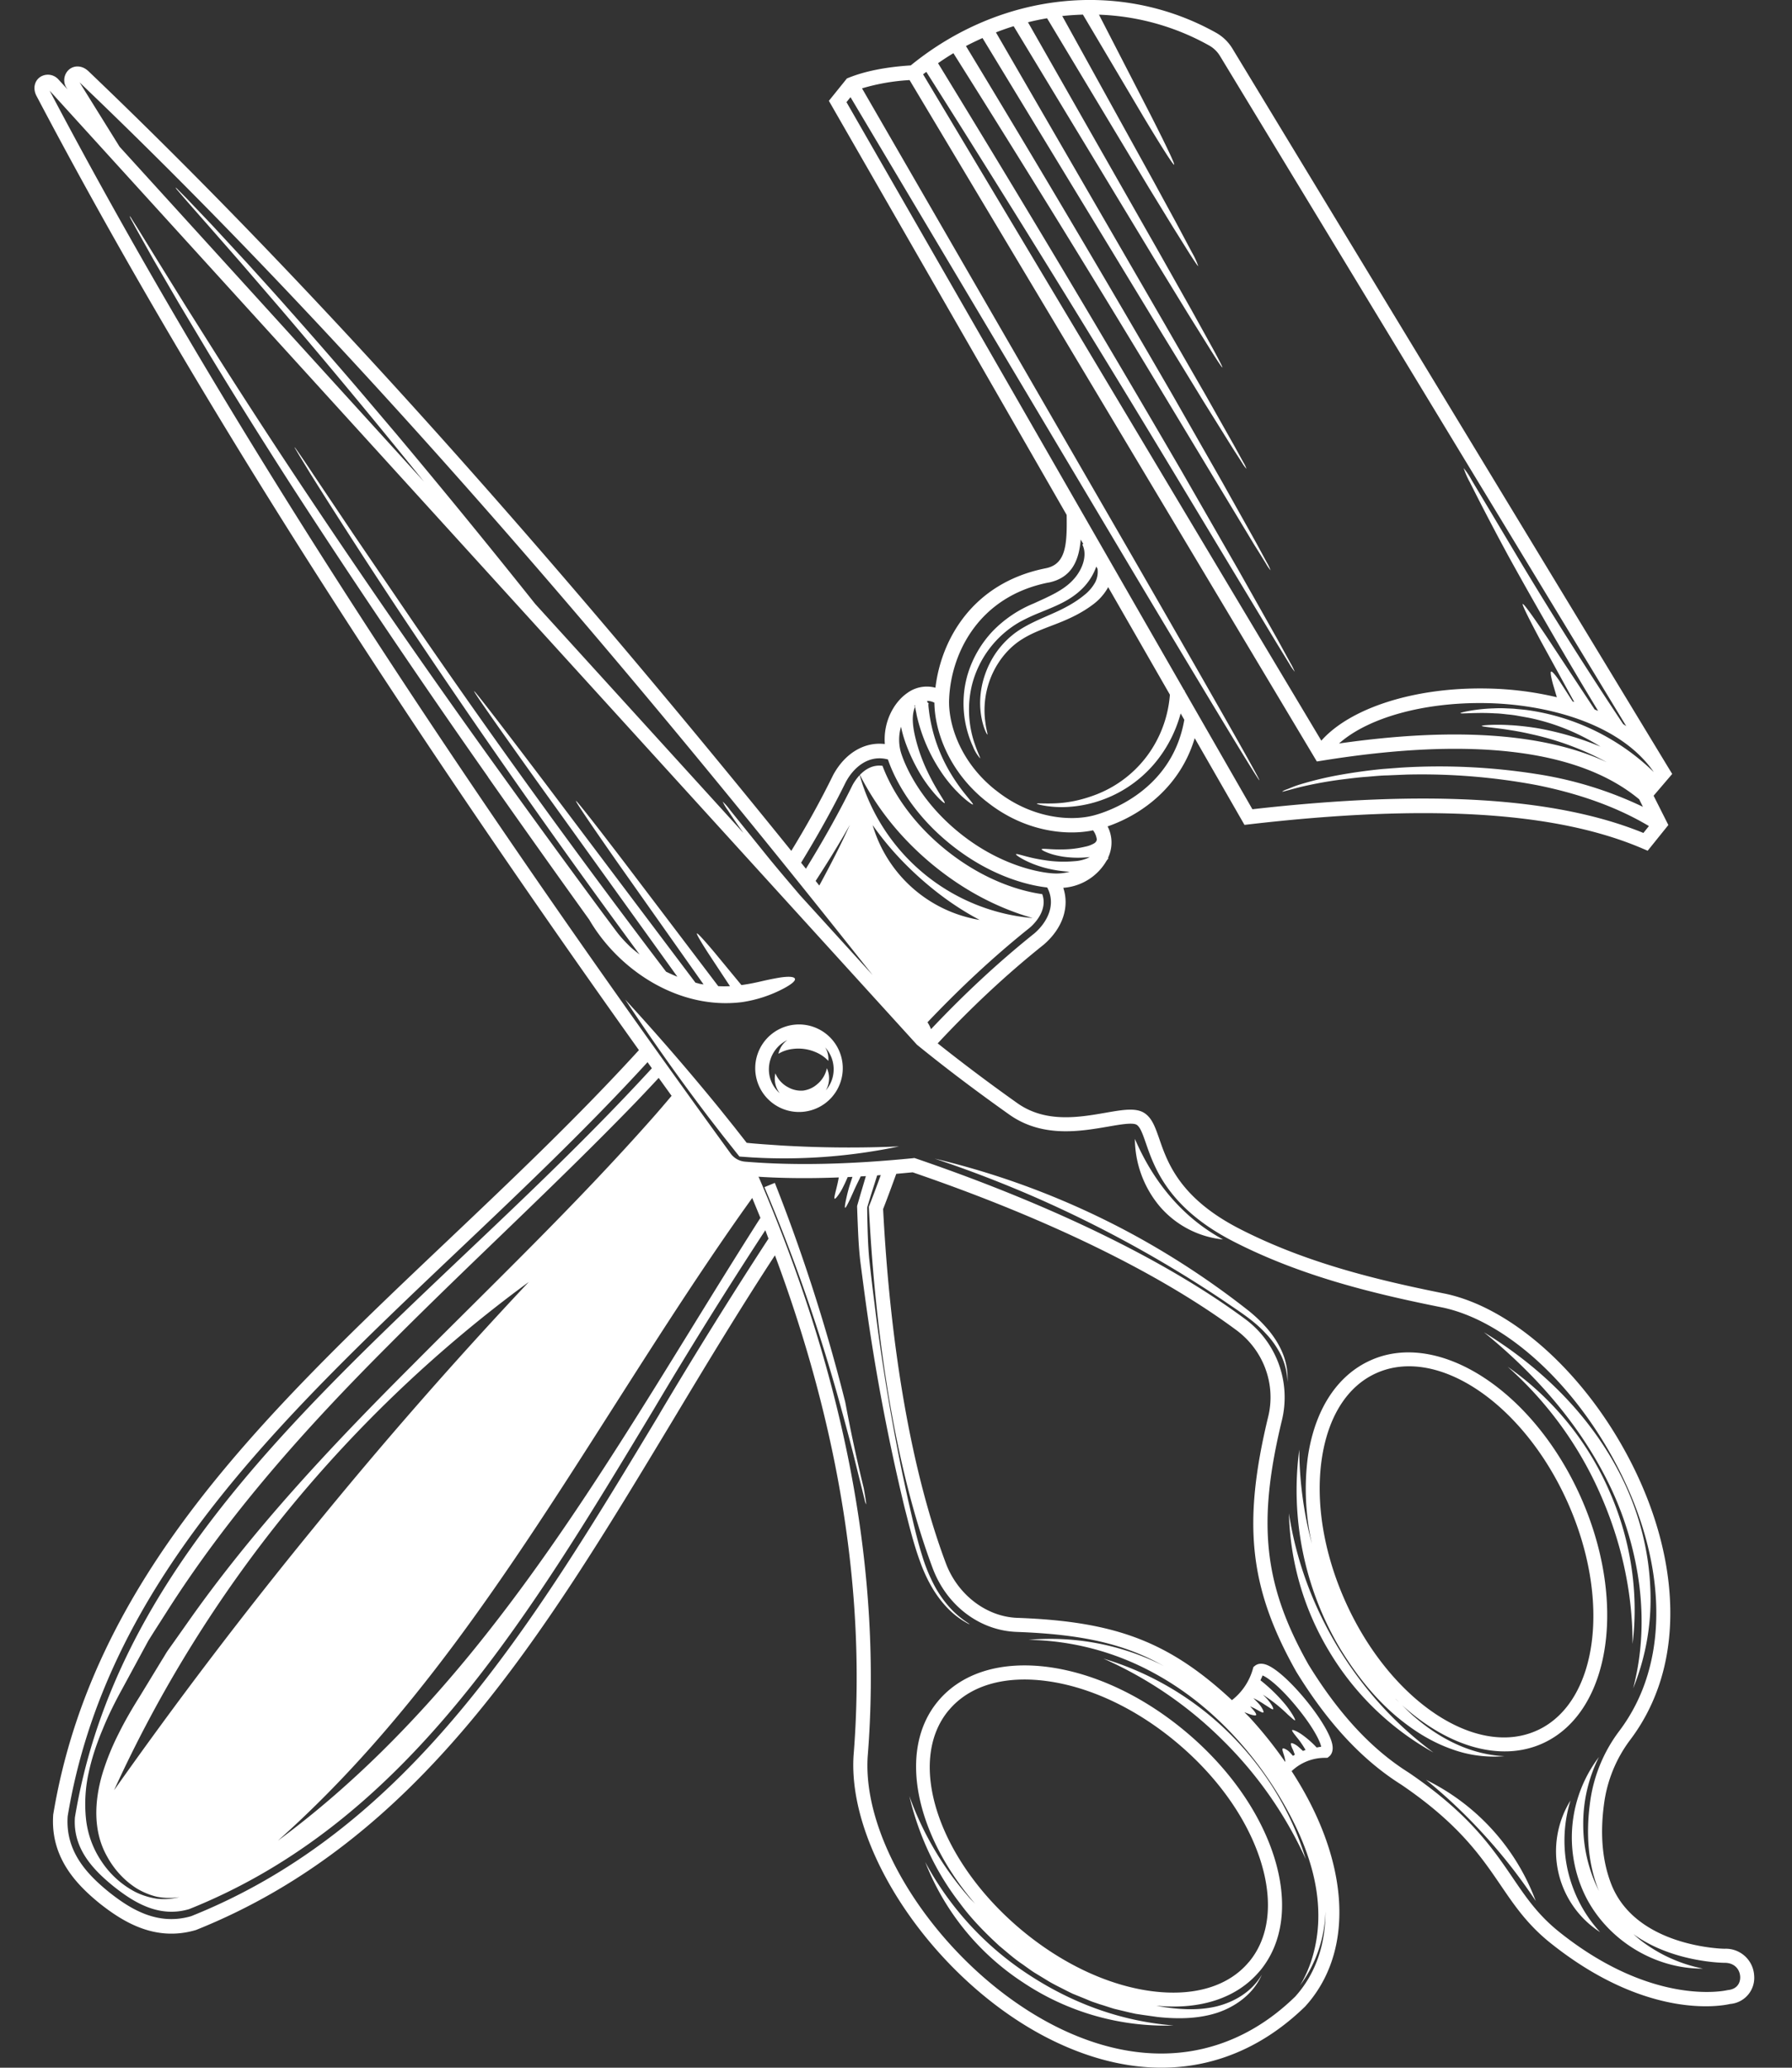 <svg fill="none" xmlns="http://www.w3.org/2000/svg" viewBox="0 0 26 30"><rect x="0" y="0" width="26" height="30" fill="#333333" stroke="none"/><path d="M11.244 18.214c.942 2.527 1.326 4.964 1.14 7.259-.09 1.456 1.308 3.41 2.99 4.18 1.318.605 2.582.414 3.563-.542l.053-.061c.68-.818.562-2.107-.25-3.353a.698.698 0 0 1 .493-.193l.028-.001.022-.018a.128.128 0 0 0 .019-.018c.023-.029.042-.075.03-.148-.05-.305-.665-1.055-.954-1.164-.087-.033-.142-.01-.172.015l-.02.016-.007.024a.872.872 0 0 1-.305.457c-.919-.855-1.699-1.143-3.116-1.194-.447-.017-.863-.335-1.035-.793-.488-1.302-.803-3.079-.91-5.138.069-.176.13-.344.191-.511l.238-.022c1.955.67 3.579 1.462 4.697 2.29.394.292.576.785.461 1.256-.376 1.556-.274 2.489.408 3.7.458.745.956 1.281 1.52 1.636.838.569 1.16 1.043 1.445 1.461.2.294.389.572.723.839 1.41 1.127 2.497.91 2.606.884a.38.38 0 0 0 .349-.41.412.412 0 0 0-.431-.391c-.013 0-1.289-.022-1.645-.944-.128-.333-.162-.725-.101-1.165a1.97 1.97 0 0 1 .377-.92c.2-.264.35-.561.448-.884.307-1.015.087-2.274-.605-3.455-.657-1.12-1.618-1.937-2.51-2.133-.986-.197-2.031-.447-3-.945-.867-.445-1.046-.962-1.164-1.305-.059-.168-.105-.302-.216-.374-.124-.081-.318-.047-.565-.004-.387.067-.87.15-1.279-.14a26.312 26.312 0 0 1-1.155-.867c.474-.508.983-.989 1.538-1.432.276-.238.377-.546.284-.825a.789.789 0 0 0 .628-.393c.01-.013.02-.025.028-.039l-.007-.004.005-.01a.51.51 0 0 0-.011-.445c.516-.178 1.058-.59 1.264-1.28l.722 1.258.07-.008c2.59-.3 4.457-.185 5.707.352l.073.031.3-.373-.214-.425.27-.316-.04-.065L17.883.708a.649.649 0 0 0-.234-.23c-1.39-.78-3.128-.594-4.435.471-.36.023-.663.083-.901.179l-.025.01-.262.325 3.45 6.008c.007.433-.01.716-.304.774-1.061.211-1.516 1.032-1.6 1.733a.48.48 0 0 0-.409.077c-.195.135-.35.42-.325.74-.294-.035-.577.13-.75.45-.186.38-.39.745-.607 1.1C7.748 7.724 4.393 4.002 1.277 1.027l-.003-.002c-.082-.074-.194-.081-.271-.017a.205.205 0 0 0-.037.268l.013.02-.13-.142a.205.205 0 0 0-.266-.037c-.083.057-.107.166-.057.268C2.66 5.442 5.53 9.988 9.27 15.236c-.887.972-1.84 1.876-2.778 2.766-2.649 2.512-5.15 4.884-5.72 8.326-.044.622.338 1.015.675 1.289.342.27.808.559 1.396.385 3.248-1.3 5.026-4.253 6.91-7.38.482-.803.971-1.614 1.49-2.408Zm-2.236 2.702c-.675 1.058-1.384 2.104-2.193 3.092-.81.986-1.723 1.916-2.783 2.698.974-.868 1.803-1.838 2.555-2.846.752-1.01 1.43-2.059 2.104-3.115.675-1.057 1.346-2.123 2.083-3.168l.14-.196.119.289-.028.043c-.68 1.068-1.321 2.144-1.997 3.203Zm.549-5.277.187.26c-.091.108-.182.215-.275.32-1.122 1.269-2.329 2.422-3.497 3.598-1.172 1.172-2.307 2.377-3.264 3.744l-.18.255-.091.128c-.03.043-.055.09-.083.133l-.327.537c-.112.178-.218.36-.31.547a3.6 3.6 0 0 0-.232.576c-.115.391-.14.832.07 1.2.1.184.246.346.426.46.092.056.192.098.298.123a.907.907 0 0 0 .326.004.908.908 0 0 1-.328.024 1.058 1.058 0 0 1-.317-.1 1.32 1.32 0 0 1-.49-.446 1.355 1.355 0 0 1-.224-.63 2.11 2.11 0 0 1 .043-.664c.047-.216.119-.424.203-.624.082-.201.178-.393.281-.58l.304-.561.076-.14.085-.135.172-.269c.91-1.435 2.04-2.694 3.22-3.874 1.178-1.186 2.41-2.31 3.58-3.518.116-.121.232-.244.347-.368Zm3.102-1.494-1.054-1.159c-.155-.183-.312-.366-.464-.553l-.325-.403a99.76 99.76 0 0 1-.224-.278.81.81 0 0 0-.107-.122.738.738 0 0 0 .08.133c.05.078.12.18.192.281l.03.042-3.022-3.324a123.94 123.94 0 0 0-2.01-2.46L5.27 5.73a83.602 83.602 0 0 0-1.086-1.247c-.199-.226-.402-.448-.59-.657l-.523-.566-.376-.395-.108-.108a.218.218 0 0 0-.04-.037.201.201 0 0 0 .03.042l.095.111c.082.095.201.23.343.391l.484.553.55.638c.747.871 1.473 1.759 1.473 1.759.211.257.42.515.629.773L1.735 2.129l-.58-.933C4.63 4.513 8.399 8.757 12.66 14.146Zm-.324-2.187c-.137.304-.29.599-.448.89l-.053-.067c.174-.268.343-.54.502-.823Zm.326.013c.21.3.443.55.695.775.254.225.53.428.858.601a1.949 1.949 0 0 1-1.553-1.376Zm.635 3.179.011.01c.4.325.836.656 1.335 1.01.48.341 1.03.245 1.433.176.178-.031.361-.063.418-.026.052.034.088.138.134.27.121.35.324.936 1.265 1.42.99.509 2.053.764 3.051.963.837.184 1.747.964 2.375 2.036.664 1.132.877 2.332.586 3.293-.09.3-.23.575-.415.819a2.19 2.19 0 0 0-.417 1.016c-.066.475-.027.901.114 1.267.004.01.01.019.013.03-.003-.008-.008-.015-.012-.023a2.133 2.133 0 0 1-.216-.934 2.155 2.155 0 0 1 .228-.985 1.93 1.93 0 0 0-.202 2.006c.313.639 1 1.07 1.712 1.064a2.172 2.172 0 0 1-.911-.415c-.036-.028-.068-.058-.101-.087.553.404 1.281.418 1.324.418.149-.001.221.099.227.199.005.085-.038.181-.174.196l-.014.002c-.01.003-1.067.25-2.436-.844-.31-.248-.482-.501-.681-.794-.296-.433-.63-.924-1.503-1.518-.54-.339-1.016-.853-1.456-1.569-.65-1.154-.747-2.05-.384-3.547a1.413 1.413 0 0 0-.539-1.469c-1.14-.843-2.79-1.648-4.773-2.326l-.021-.007-.022.003c-.933.092-1.73.109-2.436.05a.288.288 0 0 1-.209-.119C6.298 10.812 3.065 5.766.72 1.315L13.297 15.15Zm1.455 8.527c.923.034 1.553.164 2.134.495-.028-.014-.054-.029-.082-.042a3.636 3.636 0 0 0-1.879-.338 3.925 3.925 0 0 1 1.803.474c.54.29 1.002.691 1.384 1.157.192.233.363.483.514.746.151.263.282.538.373.828.092.29.142.596.127.907-.016.31-.096.625-.264.904a1.89 1.89 0 0 0 .37-1.076c.002.478-.141.906-.44 1.237-.912.889-2.095 1.066-3.331.5-1.615-.741-2.957-2.602-2.871-3.981.213-2.64-.316-5.463-1.572-8.39l-.003-.008-.01-.017c.364.023.75.026 1.166.01a2.19 2.19 0 0 1-.03.14l-.02.081c-.01.041-.019.083-.01.088.009.004.036-.028.059-.062.024-.034.044-.07.044-.07.031-.059.06-.12.086-.182l.069-.003c-.017.055-.037.109-.052.163 0 0-.02.07-.035.14-.016.07-.029.142-.019.145.01.003.04-.059.07-.121l.056-.124c.031-.071.067-.14.1-.21l.075-.004-.076.256-.046.159-.005.018v.02l.001.022.001.04.003.082c.009.217.016.434.043.654.028.215.056.43.086.645a30.304 30.304 0 0 0 .555 2.916c.056.214.122.501.224.78.05.14.113.276.185.395.072.12.154.221.233.3a1.18 1.18 0 0 0 .275.204c.016.008.025.01.025.01.002-.003-.032-.022-.086-.061-.054-.04-.129-.1-.205-.185a1.624 1.624 0 0 1-.222-.32 2.444 2.444 0 0 1-.17-.413c-.092-.292-.155-.595-.208-.82l-.081-.375a30.628 30.628 0 0 1-.41-2.503c-.027-.21-.051-.42-.074-.63-.019-.206-.023-.418-.028-.629l-.001-.079v-.032l.007-.023.046-.152.092-.29.052-.004c-.053.145-.105.288-.165.439l-.008.02.001.023c.108 2.09.428 3.895.925 5.221.203.543.682.906 1.22.925Zm4.352 1.677a1.394 1.394 0 0 0-.217-.19s-.03-.021-.064-.039c-.033-.017-.069-.03-.074-.023-.006.008.015.036.036.064l.042.053c.044.054.082.112.116.17l-.037.015c-.029-.026-.056-.053-.086-.076 0 0-.018-.013-.038-.023s-.042-.019-.049-.012c-.007.007 0 .028.007.048s.016.037.016.037c.013.027.021.054.032.08l-.027.017c-.023-.024-.044-.052-.07-.073 0 0-.016-.012-.034-.022-.018-.01-.039-.017-.046-.01-.007.007-.002.026.003.044l.01.034a.53.53 0 0 1 .026.108l-.004.005a6.115 6.115 0 0 0-.518-.647l-.073-.072.08.03s.08.027.09.012c.012-.017-.042-.078-.042-.078l-.045-.05c.03.015.06.027.089.044l.047.026c.025.013.05.026.057.019.007-.007-.003-.033-.017-.057a.39.39 0 0 0-.03-.046c-.029-.037-.065-.07-.098-.104.054.026.107.055.158.09l.06.038c.03.02.062.04.069.032.007-.006-.008-.039-.028-.07-.019-.03-.042-.057-.042-.057-.024-.03-.051-.056-.079-.083a2.21 2.21 0 0 1 .364.29c.048.042.095.087.102.081.008-.006-.021-.061-.056-.113-.034-.053-.073-.102-.073-.102a2.385 2.385 0 0 0-.372-.365c.01-.024.022-.046.03-.07.072.026.257.165.498.46.238.29.339.496.353.575-.022 0-.043.007-.066.01Zm-17.448.62a18.722 18.722 0 0 1 2.524-4.062A19.09 19.09 0 0 1 7.672 18.6a65.808 65.808 0 0 0-3.135 3.583 67.598 67.598 0 0 0-2.882 3.791Zm22.339-14.773a3.284 3.284 0 0 0-1.845-.9s-.06-.007-.151-.015c-.045-.006-.099-.006-.155-.009a1.725 1.725 0 0 0-.177.001c-.242.006-.479.058-.477.069.003.013.251-.014.498.003.062.001.124.008.181.015.058.005.111.012.157.021a37.823 37.823 0 0 1 .151.027c.372.075.727.22 1.046.42a4.366 4.366 0 0 0-.911-.267s-.202-.035-.406-.045c-.203-.013-.406 0-.406.011 0 .014.21.027.418.062.103.016.206.036.282.054a4.165 4.165 0 0 1 1.113.41c-.905-.42-2.206-.511-3.884-.271.415-.37 1.219-.6 2.122-.586.87.013 1.952.286 2.444 1ZM13.44 1.043a311.992 311.992 0 0 1 3.686 5.971l.825 1.369.567.94.19.31a.812.812 0 0 0 .077.113.903.903 0 0 0-.064-.129l-.182-.333-.565-1.003-.834-1.452A308.06 308.06 0 0 0 13.61.917c.073-.051.148-.1.223-.145 1.07 1.699 2.123 3.41 3.158 5.131a4226.737 4226.737 0 0 0 1.21 2.006c.07.11.126.203.166.267a.6.6 0 0 0 .068.099.662.662 0 0 0-.054-.113l-.157-.29-.488-.873-.721-1.264a289.515 289.515 0 0 0-3-5.067c.08-.042.16-.08.24-.116l2.604 4.287.604.987.421.675.142.221a.436.436 0 0 0 .059.08.466.466 0 0 0-.045-.094l-.132-.24-.41-.726-.605-1.051L14.45.47a3.77 3.77 0 0 1 .257-.09l2.054 3.395.479.782.334.536c.092.146.156.241.161.238.006-.003-.05-.11-.135-.268l-.32-.578-.472-.838L14.915.323a3.7 3.7 0 0 1 .277-.058l1.48 2.464.349.57.244.39c.068.106.115.175.12.172a1.138 1.138 0 0 0-.092-.2l-.226-.425-.335-.615-1.32-2.389c.1-.01.2-.017.3-.02l.883 1.49s.419.7.44.687c.023-.012-.367-.772-.367-.772L15.945.213a3.52 3.52 0 0 1 1.6.448.43.43 0 0 1 .158.155l5.892 9.719-.045-.03a59.394 59.394 0 0 1-1.601-2.54l-.352-.59-.242-.404a1.098 1.098 0 0 0-.119-.18 1.18 1.18 0 0 0 .09.206 38.275 38.275 0 0 0 .563 1.077c.417.756.85 1.502 1.298 2.24l-.05-.02-.696-1.055s-.326-.489-.348-.476c-.021.013.272.555.272.555l.475.866-.023-.007-.192-.299s-.097-.145-.12-.134c-.022.01.028.186.028.186l.055.186a4.735 4.735 0 0 0-1.034-.127c-1.038-.016-1.963.284-2.383.757l-5.778-9.668.047-.035Zm-1.159.44.059-.073 4.042 6.79s1.869 3.133 1.89 3.12c.022-.012-1.887-3.323-1.887-3.323l-3.878-6.715a3 3 0 0 1 .69-.12l5.909 9.886.07-.011c2.186-.353 3.736-.164 4.607.56l.054.109a5.503 5.503 0 0 0-1.558-.478 9.067 9.067 0 0 0-1.951-.091l-.276.021a8.094 8.094 0 0 0-.602.083 4.945 4.945 0 0 0-.59.141c-.08.024-.143.053-.188.07a.254.254 0 0 0-.069.033c.003.007.112-.029.28-.07a5.82 5.82 0 0 1 .62-.11c.113-.014.227-.028.334-.035.108-.009.207-.019.293-.02a52.748 52.748 0 0 1 .287-.012 9.05 9.05 0 0 1 1.875.152c.574.115 1.137.3 1.632.595l-.08.1c-1.273-.52-3.13-.632-5.673-.344l-.983-1.713.001-.011h-.007l-4.9-8.534Zm2.931 6.97c.347-.07.444-.335.468-.625l.038.065-.015.007c.08.155.002.373-.14.52-.14.15-.355.239-.564.335a1.755 1.755 0 0 0-.594.4c-.166.175-.29.387-.361.616 0 0-.026.078-.046.198a1.509 1.509 0 0 0 .119.863.577.577 0 0 0 .103.17c.007-.004-.032-.077-.072-.193a1.52 1.52 0 0 1-.046-.87 1.472 1.472 0 0 1 .688-.912 2.68 2.68 0 0 1 .3-.14c.205-.086.433-.166.616-.35a.847.847 0 0 0 .2-.317l.018.033a.333.333 0 0 1-.034.196.617.617 0 0 1-.16.186c-.137.113-.3.198-.472.273-.172.077-.355.15-.52.268-.163.12-.294.277-.381.455 0 0-.032.06-.065.155a1.265 1.265 0 0 0-.07.36 1.15 1.15 0 0 0 .04.36c.026.095.06.153.063.151.009-.003-.015-.067-.027-.166a1.276 1.276 0 0 1 .098-.709c.041-.09.077-.144.077-.144.093-.151.22-.282.37-.372.151-.093.324-.152.5-.221s.353-.152.513-.273a.784.784 0 0 0 .212-.234l.01-.02.896 1.561a1.71 1.71 0 0 1-.291.832 1.67 1.67 0 0 1-.752.606s-.207.088-.432.12c-.224.037-.453.01-.455.023-.003.012.238.068.485.045a1.748 1.748 0 0 0 .482-.107c.32-.118.608-.334.813-.613.14-.189.244-.405.306-.634l.053.092c-.179 1.035-1.122 1.337-1.312 1.387-.336.09-.912.047-1.426-.367l-.01-.007c-.514-.413-.68-.966-.664-1.315.026-.652.42-1.486 1.441-1.689ZM13.45 10.19h.001-.002.001Zm-.173.042v.018l-.015-.006.015-.012Zm-.204.313c.016.079.038.154.063.226.063.176.145.345.243.502 0 0 .067.107.148.203.079.098.17.183.18.175.01-.008-.065-.114-.128-.225-.065-.11-.119-.225-.119-.225a2.462 2.462 0 0 1-.176-.487c-.041-.166-.063-.336-.006-.461.005.047.016.08.022.122a2.44 2.44 0 0 0 .4.89s.085.12.19.224c.101.106.219.192.227.183.008-.01-.095-.12-.183-.24a2.676 2.676 0 0 1-.162-.247 2.32 2.32 0 0 1-.291-.85c-.005-.046-.015-.108-.009-.126.001-.005.002-.007.003-.007l-.016-.008a.043.043 0 0 1-.006-.016v-.009c.033 0 .068.008.104.026.004.398.198.986.744 1.425l.01.007c.544.438 1.158.502 1.548.42.03.04.047.083.054.129v.01a.08.08 0 0 1-.035.048.41.41 0 0 1-.133.05 1.444 1.444 0 0 1-.324.04s-.075.002-.15-.002c-.077-.003-.154-.013-.158 0-.003.012.072.048.152.072.08.024.164.036.164.036.115.016.232.019.35.008l.033-.003a.562.562 0 0 1-.226.06 1.747 1.747 0 0 1-.442-.017s-.1-.014-.2-.039c-.099-.023-.197-.057-.203-.045-.006.011.088.071.19.116.101.046.21.076.21.076.123.034.25.054.378.062a.73.73 0 0 1-.25.023c-.012-.001-.655-.03-1.343-.583-.688-.553-.855-1.174-.857-1.18a.672.672 0 0 1 .003-.362Zm-.798.796c.113-.21.332-.397.608-.322.06.177.282.728.911 1.233.627.504 1.211.604 1.4.624.134.254-.003.508-.186.666-.54.432-1.036.899-1.5 1.39a.503.503 0 0 0-.051-.1c.46-.484.95-.946 1.485-1.373.064-.055.264-.252.18-.486-.26-.036-.807-.167-1.394-.638-.587-.472-.833-.979-.924-1.224-.143-.019-.252.053-.328.132.263.515.618.936 1.032 1.283.42.35.906.63 1.475.794a2.862 2.862 0 0 1-2.51-2.074.722.722 0 0 0-.104.145c-.207.42-.435.822-.676 1.213l-.07-.087c.232-.38.452-.77.652-1.177Zm-2.704 9.17c-1.864 3.096-3.625 6.02-6.797 7.29-.483.142-.876-.097-1.194-.35-.316-.257-.634-.589-.598-1.1.556-3.362 3.033-5.71 5.655-8.197.932-.884 1.877-1.78 2.758-2.743l.063.088c-.88.959-1.82 1.851-2.748 2.73-2.609 2.475-5.073 4.812-5.623 8.139-.032.453.265.76.56 1 .297.236.66.46 1.097.331 3.13-1.253 4.882-4.162 6.736-7.243a70.22 70.22 0 0 1 1.624-2.607l.046.122a72.112 72.112 0 0 0-1.58 2.54Zm4.042 4.167-.005.006c-.587.706-.33 1.927.542 2.94-.034-.037-.07-.07-.101-.108a4.577 4.577 0 0 1-.855-1.456c.133.564.38 1.098.73 1.549.168.23.368.433.577.625.11.09.215.186.333.264.057.04.114.084.174.122l.181.11c.06.038.123.07.186.102.064.032.126.065.19.095l.197.08c.033.014.066.029.099.04l.101.034c.068.02.135.044.203.064l.208.05.104.023.106.016.212.03c.283.03.581.03.862-.06.277-.091.535-.283.65-.553-.145.25-.405.4-.668.462-.267.061-.543.042-.812-.003l-.05-.01c.641.063 1.171-.111 1.498-.5l.006-.006c.34-.41.412-.997.204-1.656-.205-.646-.657-1.288-1.273-1.806-.617-.52-1.326-.854-1.998-.945-.688-.092-1.257.082-1.601.491Zm1.574-.288c.634.085 1.306.404 1.893.898s1.017 1.102 1.21 1.711c.186.59.127 1.11-.167 1.464a.05.05 0 0 1-.005.005c-.297.354-.8.503-1.418.42-.633-.085-1.306-.404-1.893-.898-1.196-1.007-1.663-2.43-1.043-3.175l.005-.005c.298-.354.801-.503 1.418-.42Zm.822-.326a4.38 4.38 0 0 1 1.836 1.092c.503.5.888 1.119 1.1 1.817a5.762 5.762 0 0 0-1.203-1.723 5.746 5.746 0 0 0-1.733-1.186Zm1.02 5.323a3.714 3.714 0 0 1-2.182-.622 3.689 3.689 0 0 1-1.423-1.749 4.48 4.48 0 0 0 1.506 1.637c.611.4 1.317.672 2.098.734Zm-4.527-7.8-.131-.528c-.098-.383-.205-.764-.205-.764a25.65 25.65 0 0 0-1.075-3.071l.151-.062c.41 1.038.75 2.101 1.022 3.182a22.407 22.407 0 0 0 .268 1.247c.025.14.039.233.034.234a.264.264 0 0 1-.021-.065l-.043-.174Zm7.385-1.851c-.488.218-.812.718-.912 1.406a3.6 3.6 0 0 0 .06 1.26 5.44 5.44 0 0 1-.184-1.37 4.499 4.499 0 0 0 .587 2.877c.256.421.57.816.976 1.115.201.15.423.276.664.359.239.086.498.118.75.097-.506-.024-.95-.264-1.309-.573-.062-.052-.118-.11-.176-.167.654.592 1.418.833 2.036.556a1.51 1.51 0 0 0 .038-.018c.959-.469 1.191-2.055.513-3.568-.688-1.532-2.053-2.418-3.043-1.974Zm2.856 2.058c.633 1.412.445 2.88-.415 3.3l-.033.015c-.888.398-2.132-.441-2.774-1.871-.314-.7-.436-1.434-.344-2.067.09-.616.37-1.06.793-1.249.888-.398 2.132.442 2.773 1.872Zm-2.495 2.853c.026.026.051.053.078.078-.026-.026-.053-.05-.079-.078Zm-8.346-9.703a.635.635 0 1 0-.548 1.143.635.635 0 0 0 .548-1.143Zm-.72.726a.471.471 0 0 1 .238-.578h.001a.333.333 0 0 0-.127.197.516.516 0 0 1 .208-.07.634.634 0 0 1 .336.048.525.525 0 0 1 .18.125.32.32 0 0 0-.045-.195.47.47 0 0 1 .009.623.352.352 0 0 0 .015-.322.408.408 0 0 1-.142.234.383.383 0 0 1-.201.091.38.38 0 0 1-.217-.047.402.402 0 0 1-.187-.203.345.345 0 0 0 .063.288.456.456 0 0 1-.13-.19Zm-4.1-4.396A134.485 134.485 0 0 1 4.245 7.07s-.623-.964-1.218-1.947L2.595 4.4l-.37-.636-.254-.454c-.03-.055-.053-.099-.07-.128a.214.214 0 0 1-.02-.048.202.202 0 0 1 .031.044l.082.129.286.464.405.654.471.747a104.595 104.595 0 0 0 1.312 2.014 134.42 134.42 0 0 0 2.826 4.072c.482.67.969 1.338 1.46 2.002l.185.248c.058.078.124.15.194.218.046.045.097.083.147.123a126.6 126.6 0 0 1-3.43-4.892s-.406-.61-.802-1.227a68.59 68.59 0 0 1-.54-.85l-.173-.284-.047-.08a.118.118 0 0 1-.015-.03l.022.028a13.877 13.877 0 0 1 .25.368l.588.876.864 1.27c1.18 1.72 2.404 3.41 3.667 5.07.054.026.109.051.164.073l-1.993-2.774s-.972-1.357-.956-1.369c.015-.011 1.069 1.385 1.069 1.385l2.142 2.844.067.018.051.008-1.24-1.757s-.627-.894-.611-.905c.015-.012.708.899.708.899l1.356 1.788c.056.003.114.003.17 0l-.3-.455s-.195-.297-.179-.31c.016-.01.254.275.254.275l.391.474c.113-.015.21-.036.3-.057a4.27 4.27 0 0 1 .247-.05c.138-.022.217-.015.229.014.012.028-.039.076-.16.141a1.875 1.875 0 0 1-.61.2c-.915.114-1.786-.463-2.214-1.197-.493-.687-.983-1.376-1.468-2.068Zm14.452 8.058c.883.54 1.619 1.287 2.044 2.205.211.458.338.955.364 1.462a3.433 3.433 0 0 1-.247 1.497c.132-.502.15-1.008.09-1.493a4.74 4.74 0 0 0-.4-1.387c-.408-.873-1.05-1.632-1.852-2.284Zm1.672 2.317a5.348 5.348 0 0 0-1.331-1.819 4.287 4.287 0 0 1 1.46 1.77c.313.695.447 1.474.352 2.252 0-.791-.179-1.527-.481-2.203Zm-2.408 3.778a4.065 4.065 0 0 1-1.507-1.458 4.07 4.07 0 0 1-.59-2.012c.11.717.362 1.364.712 1.946.354.58.809 1.099 1.385 1.524Zm1.484 2.154a7.803 7.803 0 0 0-.73-.939 7.701 7.701 0 0 0-.862-.819 3.2 3.2 0 0 1 1.592 1.758Zm.464-.446c.074.32.223.628.47.898a1.397 1.397 0 0 1-.43-1.91 1.98 1.98 0 0 0-.04 1.012Zm-4.066-7.084a.967.967 0 0 0-.093-.387 1.281 1.281 0 0 0-.225-.32c-.176-.193-.401-.328-.615-.477a17.612 17.612 0 0 0-2.706-1.487 17.522 17.522 0 0 0-1.48-.57 11.703 11.703 0 0 1 2.942 1.136 11.94 11.94 0 0 1 1.624 1.08c.103.084.2.178.285.281.085.104.157.22.206.347a.95.95 0 0 1 .062.397ZM16.824 17.5a1.539 1.539 0 0 1-.358-.976c.142.328.313.603.519.843.206.239.449.446.759.616a1.395 1.395 0 0 1-.92-.483Zm-3.78-.867a8.108 8.108 0 0 1-1.99.167l-.141-.007-.185-.013-.24-.303-.209-.27a31.518 31.518 0 0 1-1.208-1.705 35.423 35.423 0 0 1 1.367 1.58l.214.267.182.232.094.009.138.011.277.019a16.59 16.59 0 0 0 1.7.013Z" fill="#fff"/></svg>